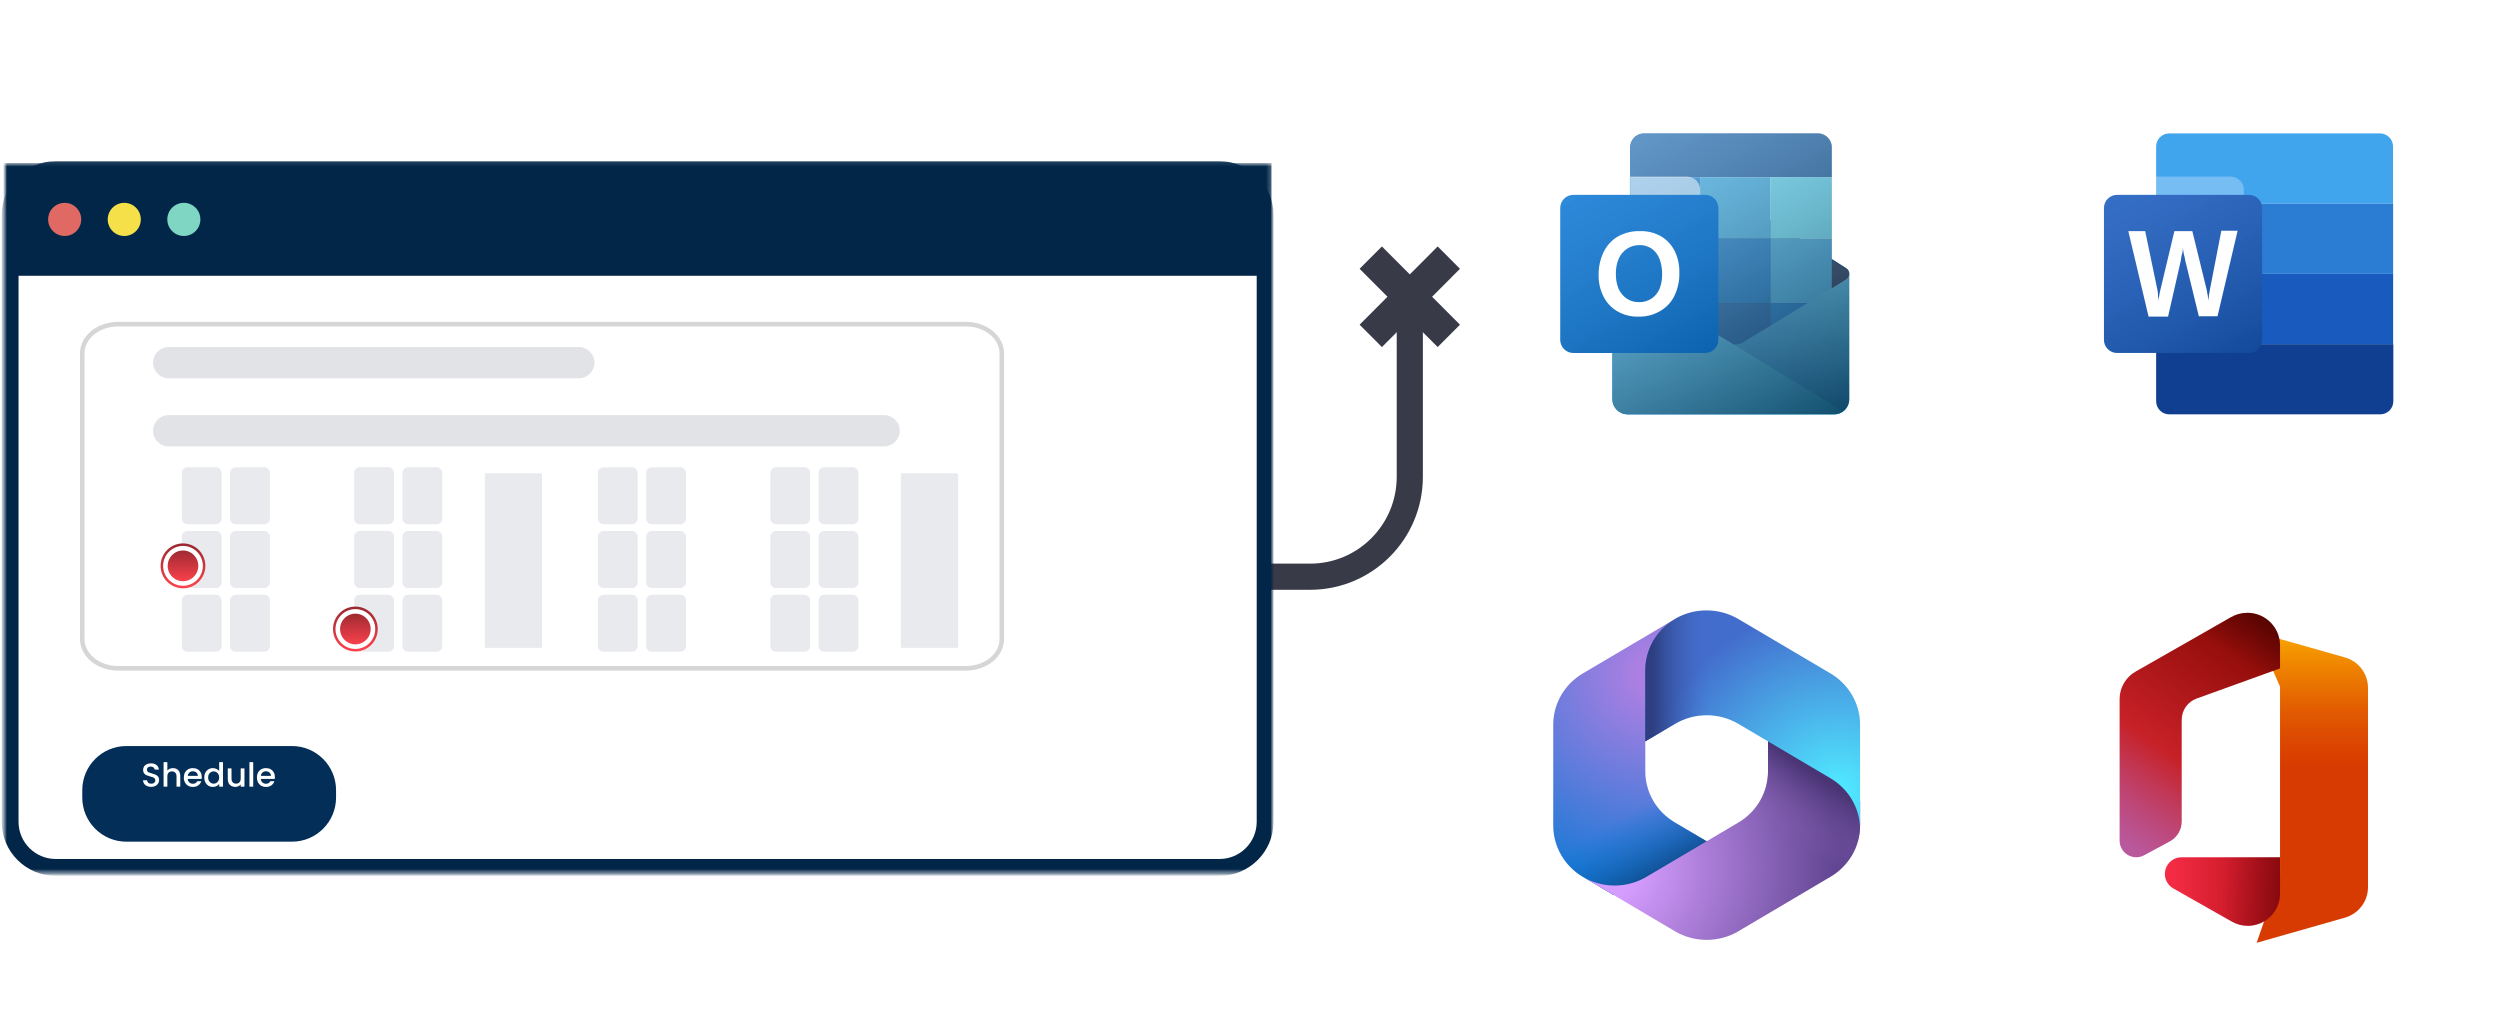 <svg width="548" height="227" viewBox="0 0 548 227" fill="none" xmlns="http://www.w3.org/2000/svg">
<g filter="url(#filter0_d_4111_15767)">
<rect x="321.412" y="113.387" width="107.615" height="105.053" rx="10" fill="white"/>
<g clip-path="url(#clip0_4111_15767)">
<path d="M367.513 131.48L367.134 131.706C366.539 132.062 365.971 132.458 365.439 132.889L366.532 132.144H375.78L377.461 144.571L369.054 152.778L360.647 158.482V165.062C360.647 169.658 363.106 173.919 367.134 176.292L375.983 181.524L357.284 192.173H353.675L346.956 188.199C342.928 185.819 340.469 181.565 340.469 176.969V154.851C340.469 150.255 342.928 145.987 346.956 143.614L367.134 131.699C367.26 131.622 367.387 131.549 367.513 131.48Z" fill="url(#paint0_radial_4111_15767)"/>
<path d="M367.513 131.48L367.134 131.706C366.539 132.062 365.971 132.458 365.439 132.889L366.532 132.144H375.78L377.461 144.571L369.054 152.778L360.647 158.482V165.062C360.647 169.658 363.106 173.919 367.134 176.292L375.983 181.524L357.284 192.173H353.675L346.956 188.199C342.928 185.819 340.469 181.565 340.469 176.969V154.851C340.469 150.255 342.928 145.987 346.956 143.614L367.134 131.699C367.26 131.622 367.387 131.549 367.513 131.48Z" fill="url(#paint1_linear_4111_15767)"/>
<path d="M406.047 169.191L407.728 171.653V176.968C407.728 181.557 405.269 185.818 401.24 188.198L381.062 200.126C376.782 202.656 371.415 202.656 367.134 200.126L347.426 188.478C351.622 190.742 356.758 190.653 360.885 188.212L381.062 176.291C385.091 173.91 387.55 169.65 387.55 165.053V157.701L406.047 169.191Z" fill="url(#paint2_radial_4111_15767)"/>
<path d="M406.047 169.191L407.728 171.653V176.968C407.728 181.557 405.269 185.818 401.24 188.198L381.062 200.126C376.782 202.656 371.415 202.656 367.134 200.126L347.426 188.478C351.622 190.742 356.758 190.653 360.885 188.212L381.062 176.291C385.091 173.91 387.55 169.65 387.55 165.053V157.701L406.047 169.191Z" fill="url(#paint3_linear_4111_15767)"/>
<path d="M407.728 154.85V176.969C407.728 177.11 407.726 177.254 407.721 177.4C407.574 172.968 405.143 168.898 401.24 166.593L381.063 154.679C376.782 152.149 371.415 152.149 367.134 154.679L360.646 158.509V142.943C360.646 138.347 363.106 134.086 367.134 131.706L367.534 131.466C371.751 129.168 376.915 129.25 381.063 131.699L401.24 143.613C405.269 145.986 407.728 150.254 407.728 154.85Z" fill="url(#paint4_radial_4111_15767)"/>
<path d="M407.728 154.85V176.969C407.728 177.11 407.726 177.254 407.721 177.4C407.574 172.968 405.143 168.898 401.24 166.593L381.063 154.679C376.782 152.149 371.415 152.149 367.134 154.679L360.646 158.509V142.943C360.646 138.347 363.106 134.086 367.134 131.706L367.534 131.466C371.751 129.168 376.915 129.25 381.063 131.699L401.24 143.613C405.269 145.986 407.728 150.254 407.728 154.85Z" fill="url(#paint5_linear_4111_15767)"/>
</g>
</g>
<g filter="url(#filter1_d_4111_15767)">
<path d="M440.598 126.267C440.598 121.711 440.598 119.433 441.498 117.699C442.257 116.238 443.449 115.046 444.91 114.287C446.644 113.387 448.922 113.387 453.478 113.387H530.208C534.764 113.387 537.042 113.387 538.776 114.287C540.237 115.046 541.428 116.238 542.187 117.699C543.088 119.433 543.088 121.711 543.088 126.267V202.997C543.088 207.553 543.088 209.831 542.187 211.565C541.428 213.026 540.237 214.217 538.776 214.976C537.042 215.877 534.764 215.877 530.208 215.877H453.478C448.922 215.877 446.644 215.877 444.91 214.976C443.449 214.217 442.257 213.026 441.498 211.565C440.598 209.831 440.598 207.553 440.598 202.997V126.267Z" fill="white"/>
<g style="mix-blend-mode:multiply" opacity="0.2">
<g style="mix-blend-mode:multiply" opacity="0.2">
<g style="mix-blend-mode:multiply">
<path d="M478.152 183.916C477.353 183.925 476.578 184.195 475.948 184.686C475.317 185.176 474.865 185.86 474.66 186.633C474.455 187.405 474.509 188.223 474.814 188.962C475.119 189.701 475.658 190.319 476.348 190.722L489.234 198.027C490.295 198.631 491.496 198.947 492.716 198.946C493.373 198.946 494.027 198.85 494.656 198.662L514.042 193.138C515.488 192.723 516.76 191.849 517.666 190.648C518.572 189.447 519.064 187.984 519.067 186.48V183.916H478.152Z" fill="white"/>
</g>
</g>
</g>
<g style="mix-blend-mode:multiply" opacity="0.12">
<g style="mix-blend-mode:multiply" opacity="0.12">
<g style="mix-blend-mode:multiply">
<path d="M478.152 183.916C477.353 183.925 476.578 184.195 475.948 184.686C475.317 185.176 474.865 185.86 474.66 186.633C474.455 187.405 474.509 188.223 474.814 188.962C475.119 189.701 475.658 190.319 476.348 190.722L489.234 198.027C490.295 198.631 491.496 198.947 492.716 198.946C493.373 198.946 494.027 198.85 494.656 198.662L514.042 193.138C515.488 192.723 516.76 191.849 517.666 190.648C518.572 189.447 519.064 187.984 519.067 186.48V183.916H478.152Z" fill="white"/>
</g>
</g>
</g>
<g filter="url(#filter2_d_4111_15767)">
<path d="M494.576 130.602L499.783 142.512V183.915L494.656 198.662L514.041 193.137C515.487 192.722 516.759 191.848 517.666 190.647C518.572 189.446 519.063 187.983 519.066 186.479V142.784C519.067 141.276 518.576 139.809 517.667 138.605C516.758 137.401 515.481 136.527 514.03 136.114L494.576 130.602Z" fill="url(#paint6_linear_4111_15767)"/>
</g>
<path d="M469.996 183.474L475.668 180.411C476.445 179.984 477.094 179.355 477.545 178.59C477.996 177.826 478.233 176.954 478.231 176.067V153.777C478.232 152.761 478.545 151.771 479.127 150.939C479.71 150.107 480.533 149.475 481.487 149.126L499.784 142.513V137.488C499.781 135.93 499.272 134.416 498.333 133.174C497.393 131.931 496.075 131.029 494.577 130.602C493.939 130.419 493.278 130.328 492.615 130.33C491.366 130.333 490.139 130.657 489.053 131.272L468.113 143.216C467.052 143.821 466.17 144.695 465.556 145.751C464.942 146.807 464.619 148.007 464.619 149.228V180.264C464.618 180.895 464.78 181.516 465.091 182.066C465.403 182.616 465.851 183.075 466.394 183.399C466.936 183.723 467.553 183.9 468.185 183.913C468.817 183.926 469.441 183.775 469.996 183.474Z" fill="url(#paint7_linear_4111_15767)"/>
<path d="M499.783 183.916H478.152C477.353 183.925 476.578 184.195 475.948 184.686C475.317 185.176 474.865 185.86 474.66 186.633C474.455 187.405 474.509 188.223 474.814 188.962C475.119 189.701 475.658 190.319 476.348 190.722L489.234 198.027C490.295 198.631 491.496 198.947 492.716 198.946C493.373 198.946 494.027 198.85 494.656 198.662C496.136 198.242 497.438 197.35 498.363 196.121C499.289 194.892 499.787 193.395 499.783 191.856V183.916Z" fill="url(#paint8_linear_4111_15767)"/>
<path d="M469.996 183.474L475.668 180.411C476.445 179.984 477.094 179.355 477.545 178.59C477.996 177.826 478.233 176.954 478.231 176.067V153.777C478.232 152.761 478.545 151.771 479.127 150.939C479.71 150.107 480.533 149.475 481.487 149.126L499.784 142.513V137.488C499.781 135.93 499.272 134.416 498.333 133.174C497.393 131.931 496.075 131.029 494.577 130.602C493.939 130.419 493.278 130.328 492.615 130.33C491.366 130.333 490.139 130.657 489.053 131.272L468.113 143.216C467.052 143.821 466.17 144.695 465.556 145.751C464.942 146.807 464.619 148.007 464.619 149.228V180.264C464.618 180.895 464.78 181.516 465.091 182.066C465.403 182.616 465.851 183.075 466.394 183.399C466.936 183.723 467.553 183.9 468.185 183.913C468.817 183.926 469.441 183.775 469.996 183.474Z" fill="url(#paint9_linear_4111_15767)"/>
<path d="M499.783 183.916H478.152C477.353 183.925 476.578 184.195 475.948 184.686C475.317 185.176 474.865 185.86 474.66 186.633C474.455 187.405 474.509 188.223 474.814 188.962C475.119 189.701 475.658 190.319 476.348 190.722L489.234 198.027C490.295 198.631 491.496 198.947 492.716 198.946C493.373 198.946 494.027 198.85 494.656 198.662C496.136 198.242 497.438 197.35 498.363 196.121C499.289 194.892 499.787 193.395 499.783 191.856V183.916Z" fill="url(#paint10_linear_4111_15767)"/>
</g>
<g filter="url(#filter3_d_4111_15767)">
<path d="M440.598 13.667C440.598 9.111 440.598 6.833 441.498 5.099C442.257 3.638 443.449 2.447 444.91 1.688C446.644 0.787 448.922 0.787 453.478 0.787H530.208C534.764 0.787 537.042 0.787 538.776 1.688C540.237 2.447 541.428 3.638 542.187 5.099C543.088 6.833 543.088 9.111 543.088 13.667V90.398C543.088 94.954 543.088 97.231 542.187 98.965C541.428 100.427 540.237 101.618 538.776 102.377C537.042 103.278 534.764 103.278 530.208 103.278H453.478C448.922 103.278 446.644 103.278 444.91 102.377C443.449 101.618 442.257 100.427 441.498 98.965C440.598 97.231 440.598 94.954 440.598 90.398V13.667Z" fill="white"/>
<g filter="url(#filter4_d_4111_15767)">
<g style="mix-blend-mode:multiply" opacity="0.2">
<g style="mix-blend-mode:multiply" opacity="0.2">
<g style="mix-blend-mode:multiply">
<path d="M521.693 21.242H475.487C473.895 21.242 472.604 22.533 472.604 24.125V79.961C472.604 81.553 473.895 82.843 475.487 82.843H521.693C523.285 82.843 524.576 81.553 524.576 79.961V24.125C524.576 22.533 523.285 21.242 521.693 21.242Z" fill="white"/>
</g>
</g>
</g>
<g style="mix-blend-mode:multiply" opacity="0.12">
<g style="mix-blend-mode:multiply" opacity="0.12">
<g style="mix-blend-mode:multiply">
<path d="M521.693 21.242H475.487C473.895 21.242 472.604 22.533 472.604 24.125V79.961C472.604 81.553 473.895 82.843 475.487 82.843H521.693C523.285 82.843 524.576 81.553 524.576 79.961V24.125C524.576 22.533 523.285 21.242 521.693 21.242Z" fill="white"/>
</g>
</g>
</g>
<path d="M475.487 82.823H521.736C522.115 82.825 522.492 82.753 522.843 82.609C523.194 82.465 523.512 82.253 523.781 81.985C524.049 81.716 524.261 81.398 524.405 81.047C524.549 80.695 524.621 80.319 524.619 79.94V67.428H472.626V79.94C472.623 80.318 472.695 80.692 472.838 81.042C472.98 81.391 473.191 81.709 473.456 81.977C473.722 82.245 474.039 82.458 474.387 82.603C474.736 82.748 475.11 82.823 475.487 82.823Z" fill="#103F91"/>
<path d="M521.736 21.242H475.487C475.11 21.242 474.736 21.317 474.387 21.462C474.039 21.607 473.722 21.82 473.456 22.088C473.191 22.356 472.98 22.674 472.838 23.023C472.695 23.373 472.623 23.747 472.626 24.125V36.637H524.555V24.125C524.56 23.369 524.267 22.643 523.739 22.103C523.211 21.563 522.491 21.253 521.736 21.242Z" fill="#41A5EE"/>
<path d="M524.576 52.031H472.604V67.426H524.576V52.031Z" fill="#185ABD"/>
<path d="M524.576 36.637H472.604V52.032H524.576V36.637Z" fill="#2B7CD3"/>
</g>
<g style="mix-blend-mode:multiply" opacity="0.48">
<g style="mix-blend-mode:multiply" opacity="0.48">
<g style="mix-blend-mode:multiply">
<path d="M488.961 34.715H460.071C458.479 34.715 457.188 36.005 457.188 37.597V66.487C457.188 68.079 458.479 69.369 460.071 69.369H488.961C490.553 69.369 491.843 68.079 491.843 66.487V37.597C491.843 36.005 490.553 34.715 488.961 34.715Z" fill="white"/>
</g>
</g>
</g>
<g style="mix-blend-mode:multiply" opacity="0.24">
<g style="mix-blend-mode:multiply" opacity="0.24">
<g style="mix-blend-mode:multiply">
<path d="M488.961 34.715H460.071C458.479 34.715 457.188 36.005 457.188 37.597V66.487C457.188 68.079 458.479 69.369 460.071 69.369H488.961C490.553 69.369 491.843 68.079 491.843 66.487V37.597C491.843 36.005 490.553 34.715 488.961 34.715Z" fill="white"/>
</g>
</g>
</g>
<g filter="url(#filter5_d_4111_15767)">
<path d="M488.961 34.715H460.071C458.479 34.715 457.188 36.005 457.188 37.597V66.487C457.188 68.079 458.479 69.369 460.071 69.369H488.961C490.553 69.369 491.843 68.079 491.843 66.487V37.597C491.843 36.005 490.553 34.715 488.961 34.715Z" fill="#185ABD"/>
<g style="mix-blend-mode:soft-light" opacity="0.5">
<path style="mix-blend-mode:soft-light" opacity="0.5" d="M488.961 34.715H460.071C458.479 34.715 457.188 36.005 457.188 37.597V66.487C457.188 68.079 458.479 69.369 460.071 69.369H488.961C490.553 69.369 491.843 68.079 491.843 66.487V37.597C491.843 36.005 490.553 34.715 488.961 34.715Z" fill="url(#paint11_linear_4111_15767)"/>
</g>
<path d="M469.039 56.857C469.101 57.238 469.137 57.623 469.146 58.01C469.172 57.63 469.222 57.252 469.295 56.878C469.342 56.497 469.413 56.119 469.509 55.747L472.626 42.658H476.555L479.694 55.469C479.869 56.272 479.997 57.085 480.078 57.903C480.134 57.114 480.241 56.33 480.398 55.554L482.918 42.572H486.484L482.085 61.319H477.985L474.975 48.978C474.975 48.615 474.783 48.166 474.676 47.59C474.569 47.014 474.505 46.587 474.484 46.33C474.484 46.629 474.484 47.078 474.291 47.697C474.099 48.316 474.099 48.743 474.057 49.021L471.238 61.405H466.968L462.526 42.658H466.22L468.953 55.768C469.005 56.129 469.034 56.492 469.039 56.857Z" fill="white"/>
</g>
</g>
<g filter="url(#filter6_d_4111_15767)">
<rect x="321.412" y="0.787" width="102.49" height="102.49" rx="8" fill="white"/>
<g filter="url(#filter7_d_4111_15767)">
<g style="mix-blend-mode:multiply" opacity="0.2">
<g style="mix-blend-mode:multiply" opacity="0.2">
<g style="mix-blend-mode:multiply">
<path d="M405.369 52.03V79.532C405.366 79.968 405.277 80.4 405.107 80.802C404.937 81.204 404.689 81.568 404.377 81.873C404.065 82.179 403.696 82.42 403.291 82.582C402.886 82.745 402.453 82.826 402.017 82.82H356.771C356.337 82.823 355.906 82.74 355.503 82.576C355.101 82.412 354.734 82.171 354.425 81.866C354.116 81.56 353.87 81.197 353.701 80.796C353.532 80.396 353.443 79.966 353.44 79.532V52.03C353.44 52.288 353.509 52.541 353.641 52.763C353.772 52.985 353.961 53.167 354.188 53.29L357.262 54.998V24.443C357.222 23.637 357.502 22.847 358.042 22.247C358.583 21.646 359.339 21.284 360.145 21.24H398.579C399.385 21.284 400.141 21.646 400.682 22.247C401.222 22.847 401.502 23.637 401.461 24.443V55.019L404.686 53.311C404.904 53.178 405.082 52.989 405.202 52.764C405.322 52.538 405.38 52.285 405.369 52.03Z" fill="white"/>
</g>
</g>
</g>
<g style="mix-blend-mode:multiply" opacity="0.12">
<g style="mix-blend-mode:multiply" opacity="0.12">
<g style="mix-blend-mode:multiply">
<path d="M405.369 52.03V79.532C405.366 79.968 405.277 80.4 405.107 80.802C404.937 81.204 404.688 81.568 404.377 81.873C404.065 82.179 403.696 82.42 403.291 82.582C402.886 82.745 402.453 82.826 402.017 82.82H356.771C356.337 82.823 355.906 82.74 355.503 82.576C355.101 82.412 354.734 82.171 354.425 81.866C354.116 81.56 353.869 81.197 353.701 80.796C353.532 80.396 353.443 79.966 353.44 79.532V52.03C353.44 52.288 353.509 52.541 353.641 52.763C353.772 52.985 353.961 53.167 354.188 53.29L357.262 54.998V24.443C357.222 23.637 357.502 22.847 358.042 22.247C358.583 21.646 359.339 21.284 360.145 21.24H398.579C399.385 21.284 400.141 21.646 400.681 22.247C401.222 22.847 401.502 23.637 401.461 24.443V55.019L404.686 53.311C404.903 53.178 405.082 52.989 405.202 52.764C405.322 52.538 405.38 52.285 405.369 52.03Z" fill="white"/>
</g>
</g>
</g>
<path d="M405.37 52.028C405.375 51.774 405.312 51.524 405.188 51.302C405.065 51.081 404.884 50.897 404.666 50.768L383.079 37.081H382.758C382.311 36.856 381.818 36.738 381.317 36.738C380.816 36.738 380.323 36.856 379.876 37.081L379.555 37.273L356.068 50.853C355.844 50.977 355.658 51.16 355.53 51.382C355.402 51.604 355.337 51.857 355.342 52.113C355.338 52.374 355.405 52.632 355.537 52.858C355.669 53.084 355.86 53.269 356.089 53.394L379.577 66.974L379.897 67.166C380.344 67.391 380.838 67.509 381.338 67.509C381.839 67.509 382.332 67.391 382.78 67.166L383.1 66.974L404.687 53.309C404.905 53.175 405.083 52.986 405.203 52.761C405.323 52.536 405.381 52.283 405.37 52.028Z" fill="#123B6D"/>
<path d="M372.659 44.32H357.264V58.434H372.659V44.32Z" fill="#0364B8"/>
<path d="M401.527 30.849V24.443C401.568 23.637 401.287 22.847 400.747 22.246C400.207 21.646 399.451 21.284 398.645 21.24H360.211C359.404 21.284 358.648 21.646 358.108 22.246C357.568 22.847 357.287 23.637 357.328 24.443V30.849H401.527Z" fill="#0358A7"/>
<path d="M372.659 30.85H357.264V44.323H372.659V30.85Z" fill="#0078D4"/>
<path d="M388.052 30.85H372.657V44.323H388.052V30.85Z" fill="#28A8EA"/>
<path d="M401.524 30.85H388.051V44.323H401.524V30.85Z" fill="#50D9FF"/>
<path d="M401.524 44.32H388.051V58.434H401.524V44.32Z" fill="#28A8EA"/>
<path d="M388.052 44.32H372.657V58.434H388.052V44.32Z" fill="#0078D4"/>
<path d="M388.052 58.438H372.657V72.551H388.052V58.438Z" fill="#0364B8"/>
<path d="M372.659 58.438H357.264V71.27H372.659V58.438Z" fill="#14447D"/>
<path d="M401.524 58.438H388.051V72.551H401.524V58.438Z" fill="#0078D4"/>
<g opacity="0.35">
<g style="mix-blend-mode:multiply" opacity="0.35">
<g style="mix-blend-mode:multiply" opacity="0.35">
<g style="mix-blend-mode:multiply">
<path d="M404.686 53.293L382.181 66.98L381.86 67.172C381.394 67.395 380.883 67.512 380.366 67.513C379.842 67.512 379.324 67.395 378.85 67.172C378.738 67.116 378.631 67.052 378.529 66.98L354.188 53.314C353.958 53.189 353.767 53.004 353.635 52.778C353.503 52.552 353.436 52.295 353.441 52.033V79.535C353.443 79.971 353.532 80.403 353.703 80.805C353.873 81.207 354.121 81.571 354.433 81.876C354.744 82.182 355.113 82.423 355.518 82.585C355.923 82.748 356.356 82.829 356.793 82.823H402.017C402.453 82.829 402.887 82.748 403.292 82.585C403.697 82.423 404.066 82.182 404.377 81.876C404.689 81.571 404.937 81.207 405.107 80.805C405.277 80.403 405.366 79.971 405.369 79.535V52.033C405.376 52.285 405.317 52.534 405.197 52.755C405.077 52.976 404.9 53.162 404.686 53.293Z" fill="white"/>
</g>
</g>
</g>
</g>
<g opacity="0.06">
<g style="mix-blend-mode:multiply" opacity="0.06">
<g style="mix-blend-mode:multiply" opacity="0.06">
<g style="mix-blend-mode:multiply">
<path d="M404.686 53.293L382.181 66.98L381.86 67.172C381.394 67.395 380.883 67.512 380.366 67.513C379.842 67.512 379.324 67.395 378.85 67.172C378.738 67.116 378.631 67.052 378.529 66.98L354.188 53.314C353.958 53.189 353.767 53.004 353.635 52.778C353.503 52.552 353.436 52.295 353.441 52.033V79.535C353.443 79.971 353.532 80.403 353.703 80.805C353.873 81.207 354.121 81.571 354.433 81.876C354.744 82.182 355.113 82.423 355.518 82.585C355.923 82.748 356.356 82.829 356.793 82.823H402.017C402.453 82.829 402.887 82.748 403.292 82.585C403.697 82.423 404.066 82.182 404.377 81.876C404.689 81.571 404.937 81.207 405.107 80.805C405.277 80.403 405.366 79.971 405.369 79.535V52.033C405.376 52.285 405.317 52.534 405.197 52.755C405.077 52.976 404.9 53.162 404.686 53.293Z" fill="white"/>
</g>
</g>
</g>
</g>
<path d="M404.686 53.293L382.181 66.98L381.86 67.172C381.394 67.395 380.883 67.512 380.366 67.513C379.842 67.512 379.324 67.395 378.85 67.172C378.738 67.116 378.631 67.052 378.529 66.98L354.188 53.314C353.958 53.189 353.767 53.004 353.635 52.778C353.503 52.552 353.436 52.295 353.441 52.033V79.535C353.443 79.971 353.532 80.403 353.703 80.805C353.873 81.207 354.121 81.571 354.433 81.876C354.744 82.182 355.113 82.423 355.518 82.585C355.923 82.748 356.356 82.829 356.793 82.823H402.017C402.461 82.835 402.903 82.756 403.316 82.59C403.728 82.424 404.102 82.175 404.414 81.859C404.727 81.543 404.97 81.166 405.131 80.751C405.292 80.337 405.366 79.894 405.348 79.449V52.033C405.357 52.283 405.301 52.53 405.184 52.751C405.069 52.972 404.896 53.159 404.686 53.293Z" fill="url(#paint12_linear_4111_15767)"/>
<path d="M356.75 82.823H402.06C402.766 82.823 403.454 82.599 404.024 82.183L378.594 66.638L378.273 66.446L354.188 52.482L353.441 52.033V79.428C353.435 79.868 353.516 80.305 353.679 80.714C353.843 81.123 354.085 81.496 354.392 81.811C354.7 82.126 355.066 82.378 355.471 82.552C355.875 82.725 356.31 82.817 356.75 82.823Z" fill="url(#paint13_linear_4111_15767)"/>
<path style="mix-blend-mode:soft-light" opacity="0.75" d="M405.369 52.137C405.374 51.883 405.311 51.633 405.187 51.411C405.063 51.19 404.883 51.006 404.664 50.877L401.568 49.084V24.443C401.609 23.637 401.328 22.847 400.788 22.246C400.248 21.646 399.492 21.284 398.686 21.24H360.252C359.446 21.284 358.689 21.646 358.149 22.246C357.609 22.847 357.328 23.637 357.369 24.443V55.019L354.295 53.311C354.045 53.201 353.832 53.022 353.68 52.795C353.529 52.568 353.446 52.303 353.44 52.03V79.532C353.443 79.968 353.532 80.4 353.703 80.802C353.873 81.203 354.121 81.568 354.432 81.873C354.744 82.179 355.113 82.42 355.518 82.582C355.923 82.745 356.356 82.826 356.793 82.82H402.017C402.453 82.826 402.886 82.745 403.291 82.582C403.696 82.42 404.065 82.179 404.377 81.873C404.688 81.568 404.937 81.203 405.107 80.802C405.277 80.4 405.366 79.968 405.369 79.532V52.137Z" fill="url(#paint14_linear_4111_15767)"/>
</g>
<g style="mix-blend-mode:multiply" opacity="0.48">
<g style="mix-blend-mode:multiply">
<path d="M369.779 34.717H340.889C339.297 34.717 338.007 36.007 338.007 37.599V66.489C338.007 68.081 339.297 69.371 340.889 69.371H369.779C371.371 69.371 372.661 68.081 372.661 66.489V37.599C372.661 36.007 371.371 34.717 369.779 34.717Z" fill="white"/>
</g>
</g>
<g style="mix-blend-mode:multiply" opacity="0.24">
<g style="mix-blend-mode:multiply" opacity="0.24">
<g style="mix-blend-mode:multiply">
<path d="M369.779 34.717H340.889C339.297 34.717 338.007 36.007 338.007 37.599V66.489C338.007 68.081 339.297 69.371 340.889 69.371H369.779C371.371 69.371 372.662 68.081 372.662 66.489V37.599C372.662 36.007 371.371 34.717 369.779 34.717Z" fill="white"/>
</g>
</g>
</g>
<g filter="url(#filter8_d_4111_15767)">
<path d="M369.779 34.717H340.889C339.297 34.717 338.007 36.007 338.007 37.599V66.489C338.007 68.081 339.297 69.371 340.889 69.371H369.779C371.371 69.371 372.661 68.081 372.661 66.489V37.599C372.661 36.007 371.371 34.717 369.779 34.717Z" fill="#0F78D4"/>
<g style="mix-blend-mode:soft-light" opacity="0.5">
<path style="mix-blend-mode:soft-light" opacity="0.5" d="M369.779 34.717H340.889C339.297 34.717 338.007 36.007 338.007 37.599V66.489C338.007 68.081 339.297 69.371 340.889 69.371H369.779C371.371 69.371 372.661 68.081 372.661 66.489V37.599C372.661 36.007 371.371 34.717 369.779 34.717Z" fill="url(#paint15_linear_4111_15767)"/>
</g>
<path d="M347.506 47.273C348.165 45.858 349.237 44.674 350.58 43.878C352.1 43.016 353.831 42.594 355.577 42.661C357.169 42.626 358.742 43.024 360.125 43.814C361.411 44.588 362.448 45.715 363.114 47.06C363.82 48.553 364.164 50.192 364.118 51.843C364.153 53.578 363.78 55.296 363.029 56.86C362.331 58.274 361.222 59.443 359.847 60.213C358.423 61.039 356.796 61.453 355.15 61.408C353.526 61.452 351.923 61.046 350.516 60.234C349.208 59.474 348.153 58.345 347.484 56.989C346.746 55.52 346.38 53.892 346.417 52.248C346.395 50.529 346.768 48.827 347.506 47.273ZM350.772 55.28C351.155 56.136 351.76 56.873 352.523 57.416C353.313 57.962 354.254 58.246 355.214 58.227C356.249 58.272 357.271 57.971 358.118 57.373C358.873 56.838 359.459 56.096 359.804 55.238C360.186 54.214 360.367 53.127 360.338 52.035C360.347 50.99 360.181 49.95 359.847 48.96C359.545 48.043 358.981 47.234 358.224 46.633C357.403 46.011 356.392 45.694 355.363 45.736C354.373 45.71 353.4 46.001 352.587 46.569C351.813 47.105 351.2 47.844 350.815 48.704C350.381 49.76 350.171 50.894 350.196 52.035C350.175 53.144 350.371 54.246 350.772 55.28Z" fill="white"/>
</g>
</g>
<path d="M115.257 126.415H287.18C299.246 126.415 309.027 116.612 309.027 104.518V69.275" stroke="#383A48" stroke-width="5.734" stroke-linecap="round"/>
<path fill-rule="evenodd" clip-rule="evenodd" d="M313.917 65.047L320.029 58.92L315.14 54.02L309.027 60.146L302.915 54.02L298.025 58.92L304.138 65.047L298.026 71.173L302.915 76.075L309.027 69.948L315.139 76.075L320.029 71.173L313.917 65.047Z" fill="#383A48"/>
<mask id="mask0_4111_15767" style="mask-type:luminance" maskUnits="userSpaceOnUse" x="0" y="35" width="280" height="157">
<path d="M279.287 35.062H0.484V191.71H279.287V35.062Z" fill="white"/>
</mask>
<g mask="url(#mask0_4111_15767)">
<mask id="mask1_4111_15767" style="mask-type:luminance" maskUnits="userSpaceOnUse" x="0" y="35" width="280" height="157">
<path d="M279.276 35.062H0.49V191.71H279.276V35.062Z" fill="white"/>
</mask>
<g mask="url(#mask1_4111_15767)">
<mask id="mask2_4111_15767" style="mask-type:luminance" maskUnits="userSpaceOnUse" x="0" y="35" width="279" height="157">
<path d="M278.766 35.732H0.766V191.592H278.766V35.732Z" fill="white"/>
</mask>
<g mask="url(#mask2_4111_15767)">
<path d="M278.766 47.732C278.766 41.105 273.393 35.732 266.766 35.732H12.766C6.138 35.732 0.766 41.105 0.766 47.732V179.592C0.766 186.22 6.138 191.592 12.766 191.592H266.766C273.393 191.592 278.766 186.22 278.766 179.592V47.732Z" fill="white"/>
<path d="M278.766 35.732H0.766V60.451H278.766V35.732Z" fill="#022648"/>
<path d="M14.178 51.729C16.181 51.729 17.804 50.101 17.804 48.094C17.804 46.086 16.181 44.459 14.178 44.459C12.174 44.459 10.551 46.086 10.551 48.094C10.551 50.101 12.174 51.729 14.178 51.729Z" fill="#E06A63"/>
<path d="M27.241 51.729C29.243 51.729 30.867 50.101 30.867 48.094C30.867 46.086 29.243 44.459 27.241 44.459C25.238 44.459 23.614 46.086 23.614 48.094C23.614 50.101 25.238 51.729 27.241 51.729Z" fill="#F6E049"/>
<path d="M40.299 51.729C42.302 51.729 43.925 50.101 43.925 48.094C43.925 46.086 42.302 44.459 40.299 44.459C38.295 44.459 36.672 46.086 36.672 48.094C36.672 50.101 38.295 51.729 40.299 51.729Z" fill="#7FD6C2"/>
</g>
<path d="M277.316 47.184C277.316 41.661 272.839 37.184 267.316 37.184H12.217C6.694 37.184 2.217 41.661 2.217 47.184V180.136C2.217 185.658 6.694 190.136 12.217 190.136H267.316C272.839 190.136 277.316 185.658 277.316 180.136V47.184Z" stroke="#022648" stroke-width="3.694"/>
</g>
</g>
<path d="M126.874 76.074H36.978C35.086 76.074 33.552 77.609 33.552 79.501C33.552 81.394 35.086 82.928 36.978 82.928H126.874C128.767 82.928 130.301 81.394 130.301 79.501C130.301 77.609 128.767 76.074 126.874 76.074Z" fill="#E2E3E6"/>
<path d="M193.792 90.992H36.978C35.086 90.992 33.552 92.526 33.552 94.419C33.552 96.312 35.086 97.846 36.978 97.846H193.792C195.685 97.846 197.219 96.312 197.219 94.419C197.219 92.526 195.685 90.992 193.792 90.992Z" fill="#E2E3E6"/>
<path d="M211.733 71.057H25.894C21.553 71.057 18.033 73.92 18.033 77.452V140.096C18.033 143.628 21.553 146.491 25.894 146.491H211.733C216.074 146.491 219.594 143.628 219.594 140.096V77.452C219.594 73.92 216.074 71.057 211.733 71.057Z" stroke="#D6D6D6"/>
<g filter="url(#filter9_d_4111_15767)">
<path d="M63.989 159.531H27.708C22.365 159.531 18.033 163.863 18.033 169.208V170.82C18.033 176.164 22.365 180.497 27.708 180.497H63.989C69.332 180.497 73.664 176.164 73.664 170.82V169.208C73.664 163.863 69.332 159.531 63.989 159.531Z" fill="#032E58"/>
</g>
<path d="M33.139 172.484C32.801 172.484 32.496 172.426 32.225 172.309C31.954 172.189 31.741 172.019 31.587 171.801C31.432 171.584 31.355 171.33 31.355 171.039H32.24C32.259 171.257 32.344 171.436 32.494 171.576C32.648 171.717 32.864 171.787 33.139 171.787C33.425 171.787 33.647 171.719 33.807 171.584C33.967 171.443 34.047 171.264 34.047 171.047C34.047 170.877 33.996 170.739 33.894 170.633C33.797 170.527 33.674 170.444 33.524 170.386C33.379 170.328 33.176 170.265 32.915 170.198C32.586 170.111 32.317 170.023 32.109 169.936C31.906 169.844 31.732 169.704 31.587 169.515C31.442 169.327 31.369 169.075 31.369 168.761C31.369 168.47 31.442 168.216 31.587 167.999C31.732 167.781 31.935 167.614 32.196 167.498C32.457 167.382 32.76 167.324 33.103 167.324C33.592 167.324 33.991 167.447 34.3 167.694C34.615 167.936 34.789 168.27 34.823 168.695H33.909C33.894 168.512 33.807 168.354 33.647 168.224C33.488 168.093 33.277 168.028 33.016 168.028C32.779 168.028 32.586 168.088 32.436 168.209C32.286 168.33 32.211 168.504 32.211 168.732C32.211 168.886 32.257 169.015 32.349 169.116C32.445 169.213 32.566 169.29 32.711 169.349C32.856 169.407 33.055 169.469 33.306 169.537C33.64 169.629 33.911 169.721 34.119 169.813C34.332 169.905 34.511 170.048 34.656 170.241C34.806 170.43 34.881 170.684 34.881 171.003C34.881 171.26 34.811 171.502 34.671 171.729C34.535 171.956 34.334 172.14 34.068 172.28C33.807 172.416 33.498 172.484 33.139 172.484ZM37.925 168.369C38.23 168.369 38.501 168.434 38.738 168.565C38.98 168.695 39.168 168.889 39.304 169.145C39.444 169.402 39.514 169.711 39.514 170.074V172.433H38.694V170.198C38.694 169.84 38.605 169.566 38.426 169.378C38.247 169.184 38.002 169.087 37.693 169.087C37.383 169.087 37.136 169.184 36.953 169.378C36.774 169.566 36.684 169.84 36.684 170.198V172.433H35.857V167.062H36.684V168.899C36.824 168.729 37.001 168.599 37.214 168.507C37.431 168.415 37.669 168.369 37.925 168.369ZM44.233 170.335C44.233 170.485 44.224 170.621 44.204 170.742H41.15C41.174 171.061 41.292 171.318 41.505 171.511C41.718 171.705 41.979 171.801 42.289 171.801C42.734 171.801 43.048 171.615 43.232 171.243H44.125C44.004 171.61 43.783 171.913 43.464 172.15C43.15 172.382 42.758 172.498 42.289 172.498C41.907 172.498 41.563 172.413 41.258 172.244C40.958 172.07 40.721 171.828 40.547 171.518C40.378 171.204 40.293 170.841 40.293 170.43C40.293 170.019 40.376 169.658 40.54 169.349C40.709 169.034 40.944 168.792 41.244 168.623C41.549 168.453 41.897 168.369 42.289 168.369C42.666 168.369 43.002 168.451 43.297 168.616C43.592 168.78 43.822 169.012 43.987 169.312C44.151 169.607 44.233 169.948 44.233 170.335ZM43.37 170.074C43.365 169.769 43.256 169.525 43.043 169.341C42.831 169.157 42.567 169.065 42.252 169.065C41.967 169.065 41.723 169.157 41.52 169.341C41.316 169.52 41.196 169.765 41.157 170.074H43.37ZM44.772 170.415C44.772 170.014 44.854 169.658 45.019 169.349C45.188 169.039 45.415 168.799 45.701 168.63C45.991 168.456 46.313 168.369 46.666 168.369C46.927 168.369 47.183 168.427 47.435 168.543C47.691 168.654 47.895 168.804 48.044 168.993V167.062H48.879V172.433H48.044V171.83C47.909 172.024 47.72 172.184 47.478 172.309C47.242 172.435 46.968 172.498 46.659 172.498C46.31 172.498 45.991 172.411 45.701 172.237C45.415 172.058 45.188 171.811 45.019 171.497C44.854 171.177 44.772 170.817 44.772 170.415ZM48.044 170.43C48.044 170.154 47.986 169.915 47.87 169.711C47.759 169.508 47.611 169.353 47.428 169.247C47.244 169.14 47.046 169.087 46.833 169.087C46.62 169.087 46.422 169.14 46.238 169.247C46.054 169.349 45.904 169.501 45.788 169.704C45.677 169.902 45.621 170.14 45.621 170.415C45.621 170.691 45.677 170.933 45.788 171.141C45.904 171.349 46.054 171.509 46.238 171.62C46.426 171.726 46.625 171.78 46.833 171.78C47.046 171.78 47.244 171.726 47.428 171.62C47.611 171.514 47.759 171.359 47.87 171.156C47.986 170.948 48.044 170.706 48.044 170.43ZM53.586 168.434V172.433H52.759V171.961C52.628 172.126 52.457 172.256 52.244 172.353C52.036 172.445 51.813 172.491 51.576 172.491C51.262 172.491 50.979 172.426 50.727 172.295C50.481 172.164 50.285 171.971 50.139 171.714C49.999 171.458 49.929 171.148 49.929 170.785V168.434H50.749V170.662C50.749 171.02 50.839 171.296 51.017 171.489C51.197 171.678 51.441 171.772 51.75 171.772C52.06 171.772 52.304 171.678 52.483 171.489C52.667 171.296 52.759 171.02 52.759 170.662V168.434H53.586ZM55.505 167.062V172.433H54.677V167.062H55.505ZM60.255 170.335C60.255 170.485 60.246 170.621 60.226 170.742H57.172C57.196 171.061 57.314 171.318 57.527 171.511C57.74 171.705 58.001 171.801 58.311 171.801C58.756 171.801 59.07 171.615 59.254 171.243H60.147C60.026 171.61 59.806 171.913 59.486 172.15C59.172 172.382 58.78 172.498 58.311 172.498C57.929 172.498 57.585 172.413 57.28 172.244C56.98 172.07 56.743 171.828 56.569 171.518C56.4 171.204 56.315 170.841 56.315 170.43C56.315 170.019 56.398 169.658 56.562 169.349C56.731 169.034 56.966 168.792 57.266 168.623C57.571 168.453 57.919 168.369 58.311 168.369C58.688 168.369 59.024 168.451 59.319 168.616C59.614 168.78 59.844 169.012 60.009 169.312C60.173 169.607 60.255 169.948 60.255 170.335ZM59.392 170.074C59.387 169.769 59.278 169.525 59.065 169.341C58.853 169.157 58.589 169.065 58.275 169.065C57.989 169.065 57.745 169.157 57.542 169.341C57.338 169.52 57.218 169.765 57.179 170.074H59.392Z" fill="white"/>
<path d="M118.619 103.747L106.462 103.747C106.354 103.747 106.267 103.896 106.267 104.08L106.267 141.682C106.267 141.867 106.354 142.016 106.462 142.016L118.619 142.016C118.727 142.016 118.814 141.867 118.814 141.682L118.814 104.08C118.814 103.896 118.727 103.747 118.619 103.747Z" fill="#E9EAED"/>
<path d="M47.328 130.365L41.097 130.365C40.408 130.365 39.851 130.925 39.851 131.615L39.851 141.617C39.851 142.308 40.408 142.867 41.097 142.867L47.328 142.867C48.016 142.867 48.574 142.308 48.574 141.617L48.574 131.615C48.574 130.925 48.016 130.365 47.328 130.365Z" fill="#E9EAED"/>
<path d="M47.328 116.389L41.097 116.389C40.408 116.389 39.851 116.948 39.851 117.639L39.851 127.64C39.851 128.331 40.408 128.891 41.097 128.891L47.328 128.891C48.016 128.891 48.574 128.331 48.574 127.64L48.574 117.639C48.574 116.948 48.016 116.389 47.328 116.389Z" fill="#E9EAED"/>
<path d="M47.328 102.418L41.097 102.418C40.409 102.418 39.851 102.978 39.851 103.668L39.851 113.67C39.851 114.36 40.409 114.92 41.097 114.92L47.328 114.92C48.016 114.92 48.574 114.36 48.574 113.67L48.574 103.668C48.574 102.978 48.016 102.418 47.328 102.418Z" fill="#E9EAED"/>
<path d="M51.677 114.92L57.908 114.92C58.596 114.92 59.154 114.36 59.154 113.67L59.154 103.668C59.154 102.977 58.596 102.418 57.908 102.418L51.677 102.418C50.989 102.418 50.431 102.977 50.431 103.668L50.431 113.67C50.431 114.36 50.989 114.92 51.677 114.92Z" fill="#E9EAED"/>
<path d="M51.676 128.895L57.907 128.895C58.595 128.895 59.153 128.335 59.153 127.644L59.153 117.643C59.153 116.952 58.595 116.392 57.907 116.392L51.676 116.392C50.987 116.392 50.43 116.952 50.43 117.643L50.43 127.644C50.43 128.335 50.987 128.895 51.676 128.895Z" fill="#E9EAED"/>
<path d="M51.677 142.867L57.908 142.867C58.596 142.867 59.154 142.308 59.154 141.617L59.154 131.616C59.154 130.925 58.596 130.365 57.908 130.365L51.677 130.365C50.988 130.365 50.431 130.925 50.431 131.616L50.431 141.617C50.431 142.308 50.988 142.867 51.677 142.867Z" fill="#E9EAED"/>
<g filter="url(#filter10_d_4111_15767)">
<path d="M40.11 117.718C37.4 117.718 35.204 119.922 35.204 122.64C35.204 125.359 37.4 127.562 40.11 127.562C42.819 127.562 45.016 125.359 45.016 122.64C45.016 119.922 42.819 117.718 40.11 117.718Z" fill="url(#paint16_linear_4111_15767)"/>
<path d="M40.111 118.774C37.981 118.774 36.256 120.505 36.256 122.641C36.256 124.776 37.981 126.508 40.111 126.508C42.239 126.508 43.965 124.776 43.965 122.641C43.965 120.505 42.239 118.774 40.111 118.774Z" fill="url(#paint17_linear_4111_15767)" stroke="white"/>
</g>
<path d="M85.114 130.363L78.883 130.363C78.195 130.363 77.637 130.923 77.637 131.613L77.637 141.615C77.637 142.306 78.195 142.865 78.883 142.865L85.114 142.865C85.802 142.865 86.36 142.306 86.36 141.615L86.36 131.613C86.36 130.923 85.802 130.363 85.114 130.363Z" fill="#E9EAED"/>
<path d="M85.114 116.387L78.883 116.387C78.195 116.387 77.637 116.946 77.637 117.637L77.637 127.638C77.637 128.329 78.195 128.889 78.883 128.889L85.114 128.889C85.802 128.889 86.36 128.329 86.36 127.638L86.36 117.637C86.36 116.946 85.802 116.387 85.114 116.387Z" fill="#E9EAED"/>
<path d="M85.114 102.416L78.883 102.416C78.195 102.416 77.637 102.976 77.637 103.666L77.637 113.668C77.637 114.359 78.195 114.918 78.883 114.918L85.114 114.918C85.802 114.918 86.36 114.359 86.36 113.668L86.36 103.666C86.36 102.976 85.802 102.416 85.114 102.416Z" fill="#E9EAED"/>
<path d="M89.466 114.92L95.697 114.92C96.385 114.92 96.943 114.36 96.943 113.67L96.943 103.668C96.943 102.978 96.385 102.418 95.697 102.418L89.466 102.418C88.777 102.418 88.22 102.978 88.22 103.668L88.22 113.67C88.22 114.36 88.777 114.92 89.466 114.92Z" fill="#E9EAED"/>
<path d="M89.466 128.893L95.697 128.893C96.385 128.893 96.943 128.333 96.943 127.642L96.943 117.641C96.943 116.95 96.385 116.39 95.697 116.39L89.466 116.39C88.778 116.39 88.22 116.95 88.22 117.641L88.22 127.642C88.22 128.333 88.778 128.893 89.466 128.893Z" fill="#E9EAED"/>
<path d="M89.466 142.867L95.697 142.867C96.385 142.867 96.943 142.307 96.943 141.617L96.943 131.615C96.943 130.924 96.385 130.365 95.697 130.365L89.466 130.365C88.778 130.365 88.22 130.924 88.22 131.615L88.22 141.617C88.22 142.307 88.778 142.867 89.466 142.867Z" fill="#E9EAED"/>
<g filter="url(#filter11_d_4111_15767)">
<path d="M77.897 131.564C75.188 131.564 72.991 133.768 72.991 136.486C72.991 139.204 75.188 141.408 77.897 141.408C80.607 141.408 82.803 139.204 82.803 136.486C82.803 133.768 80.607 131.564 77.897 131.564Z" fill="url(#paint18_linear_4111_15767)"/>
<path d="M77.898 132.619C75.769 132.619 74.043 134.35 74.043 136.486C74.043 138.622 75.769 140.354 77.898 140.354C80.027 140.354 81.753 138.622 81.753 136.486C81.753 134.35 80.027 132.619 77.898 132.619Z" fill="url(#paint19_linear_4111_15767)" stroke="white"/>
</g>
<path d="M209.831 103.747L197.674 103.747C197.566 103.747 197.479 103.896 197.479 104.08L197.479 141.682C197.479 141.867 197.566 142.016 197.674 142.016L209.831 142.016C209.939 142.016 210.026 141.867 210.026 141.682L210.026 104.08C210.026 103.896 209.939 103.747 209.831 103.747Z" fill="#E9EAED"/>
<path d="M138.539 130.365L132.309 130.365C131.62 130.365 131.062 130.925 131.062 131.615L131.062 141.617C131.062 142.308 131.62 142.867 132.309 142.867L138.539 142.867C139.228 142.867 139.786 142.308 139.786 141.617L139.786 131.615C139.786 130.925 139.228 130.365 138.539 130.365Z" fill="#E9EAED"/>
<path d="M138.539 116.389L132.309 116.389C131.62 116.389 131.062 116.948 131.062 117.639L131.062 127.64C131.062 128.331 131.62 128.891 132.309 128.891L138.539 128.891C139.228 128.891 139.786 128.331 139.786 127.64L139.786 117.639C139.786 116.948 139.228 116.389 138.539 116.389Z" fill="#E9EAED"/>
<path d="M138.54 102.418L132.309 102.418C131.621 102.418 131.062 102.978 131.062 103.668L131.062 113.67C131.062 114.36 131.621 114.92 132.309 114.92L138.54 114.92C139.228 114.92 139.786 114.36 139.786 113.67L139.786 103.668C139.786 102.978 139.228 102.418 138.54 102.418Z" fill="#E9EAED"/>
<path d="M142.889 114.92L149.119 114.92C149.808 114.92 150.366 114.36 150.366 113.67L150.366 103.668C150.366 102.977 149.808 102.418 149.119 102.418L142.889 102.418C142.201 102.418 141.643 102.977 141.643 103.668L141.643 113.67C141.643 114.36 142.201 114.92 142.889 114.92Z" fill="#E9EAED"/>
<path d="M142.889 128.895L149.119 128.895C149.808 128.895 150.366 128.335 150.366 127.644L150.366 117.643C150.366 116.952 149.808 116.392 149.119 116.392L142.889 116.392C142.2 116.392 141.643 116.952 141.643 117.643L141.643 127.644C141.643 128.335 142.2 128.895 142.889 128.895Z" fill="#E9EAED"/>
<path d="M142.889 142.867L149.119 142.867C149.808 142.867 150.366 142.308 150.366 141.617L150.366 131.616C150.366 130.925 149.808 130.365 149.119 130.365L142.889 130.365C142.2 130.365 141.643 130.925 141.643 131.616L141.643 141.617C141.643 142.308 142.2 142.867 142.889 142.867Z" fill="#E9EAED"/>
<path d="M176.327 130.363L170.096 130.363C169.408 130.363 168.85 130.923 168.85 131.613L168.85 141.615C168.85 142.306 169.408 142.865 170.096 142.865L176.327 142.865C177.015 142.865 177.573 142.306 177.573 141.615L177.573 131.613C177.573 130.923 177.015 130.363 176.327 130.363Z" fill="#E9EAED"/>
<path d="M176.327 116.389L170.096 116.389C169.408 116.389 168.85 116.948 168.85 117.639L168.85 127.64C168.85 128.331 169.408 128.891 170.096 128.891L176.327 128.891C177.015 128.891 177.573 128.331 177.573 127.64L177.573 117.639C177.573 116.948 177.015 116.389 176.327 116.389Z" fill="#E9EAED"/>
<path d="M176.327 102.416L170.096 102.416C169.408 102.416 168.85 102.976 168.85 103.666L168.85 113.668C168.85 114.359 169.408 114.918 170.096 114.918L176.327 114.918C177.015 114.918 177.573 114.359 177.573 113.668L177.573 103.666C177.573 102.976 177.015 102.416 176.327 102.416Z" fill="#E9EAED"/>
<path d="M180.678 114.92L186.909 114.92C187.597 114.92 188.155 114.36 188.155 113.67L188.155 103.668C188.155 102.978 187.597 102.418 186.909 102.418L180.678 102.418C179.989 102.418 179.432 102.978 179.432 103.668L179.432 113.67C179.432 114.36 179.989 114.92 180.678 114.92Z" fill="#E9EAED"/>
<path d="M180.678 128.893L186.909 128.893C187.597 128.893 188.155 128.333 188.155 127.642L188.155 117.641C188.155 116.95 187.597 116.39 186.909 116.39L180.678 116.39C179.99 116.39 179.432 116.95 179.432 117.641L179.432 127.642C179.432 128.333 179.99 128.893 180.678 128.893Z" fill="#E9EAED"/>
<path d="M180.678 142.867L186.909 142.867C187.597 142.867 188.155 142.307 188.155 141.617L188.155 131.615C188.155 130.924 187.597 130.365 186.909 130.365L180.678 130.365C179.99 130.365 179.432 130.924 179.432 131.615L179.432 141.617C179.432 142.307 179.99 142.867 180.678 142.867Z" fill="#E9EAED"/>
<defs>
<filter id="filter0_d_4111_15767" x="317.412" y="113.387" width="115.615" height="113.053" filterUnits="userSpaceOnUse" color-interpolation-filters="sRGB">
<feFlood flood-opacity="0" result="BackgroundImageFix"/>
<feColorMatrix in="SourceAlpha" type="matrix" values="0 0 0 0 0 0 0 0 0 0 0 0 0 0 0 0 0 0 127 0" result="hardAlpha"/>
<feOffset dy="4"/>
<feGaussianBlur stdDeviation="2"/>
<feComposite in2="hardAlpha" operator="out"/>
<feColorMatrix type="matrix" values="0 0 0 0 0 0 0 0 0 0 0 0 0 0 0 0 0 0 0.1 0"/>
<feBlend mode="normal" in2="BackgroundImageFix" result="effect1_dropShadow_4111_15767"/>
<feBlend mode="normal" in="SourceGraphic" in2="effect1_dropShadow_4111_15767" result="shape"/>
</filter>
<filter id="filter1_d_4111_15767" x="436.598" y="113.387" width="110.49" height="110.49" filterUnits="userSpaceOnUse" color-interpolation-filters="sRGB">
<feFlood flood-opacity="0" result="BackgroundImageFix"/>
<feColorMatrix in="SourceAlpha" type="matrix" values="0 0 0 0 0 0 0 0 0 0 0 0 0 0 0 0 0 0 127 0" result="hardAlpha"/>
<feOffset dy="4"/>
<feGaussianBlur stdDeviation="2"/>
<feComposite in2="hardAlpha" operator="out"/>
<feColorMatrix type="matrix" values="0 0 0 0 0 0 0 0 0 0 0 0 0 0 0 0 0 0 0.1 0"/>
<feBlend mode="normal" in2="BackgroundImageFix" result="effect1_dropShadow_4111_15767"/>
<feBlend mode="normal" in="SourceGraphic" in2="effect1_dropShadow_4111_15767" result="shape"/>
</filter>
<filter id="filter2_d_4111_15767" x="490.576" y="130.602" width="32.49" height="76.061" filterUnits="userSpaceOnUse" color-interpolation-filters="sRGB">
<feFlood flood-opacity="0" result="BackgroundImageFix"/>
<feColorMatrix in="SourceAlpha" type="matrix" values="0 0 0 0 0 0 0 0 0 0 0 0 0 0 0 0 0 0 127 0" result="hardAlpha"/>
<feOffset dy="4"/>
<feGaussianBlur stdDeviation="2"/>
<feComposite in2="hardAlpha" operator="out"/>
<feColorMatrix type="matrix" values="0 0 0 0 0 0 0 0 0 0 0 0 0 0 0 0 0 0 0.12 0"/>
<feBlend mode="normal" in2="BackgroundImageFix" result="effect1_dropShadow_4111_15767"/>
<feBlend mode="normal" in="SourceGraphic" in2="effect1_dropShadow_4111_15767" result="shape"/>
</filter>
<filter id="filter3_d_4111_15767" x="436.598" y="0.787" width="110.49" height="110.49" filterUnits="userSpaceOnUse" color-interpolation-filters="sRGB">
<feFlood flood-opacity="0" result="BackgroundImageFix"/>
<feColorMatrix in="SourceAlpha" type="matrix" values="0 0 0 0 0 0 0 0 0 0 0 0 0 0 0 0 0 0 127 0" result="hardAlpha"/>
<feOffset dy="4"/>
<feGaussianBlur stdDeviation="2"/>
<feComposite in2="hardAlpha" operator="out"/>
<feColorMatrix type="matrix" values="0 0 0 0 0 0 0 0 0 0 0 0 0 0 0 0 0 0 0.1 0"/>
<feBlend mode="normal" in2="BackgroundImageFix" result="effect1_dropShadow_4111_15767"/>
<feBlend mode="normal" in="SourceGraphic" in2="effect1_dropShadow_4111_15767" result="shape"/>
</filter>
<filter id="filter4_d_4111_15767" x="468.604" y="21.242" width="60.015" height="69.602" filterUnits="userSpaceOnUse" color-interpolation-filters="sRGB">
<feFlood flood-opacity="0" result="BackgroundImageFix"/>
<feColorMatrix in="SourceAlpha" type="matrix" values="0 0 0 0 0 0 0 0 0 0 0 0 0 0 0 0 0 0 127 0" result="hardAlpha"/>
<feOffset dy="4"/>
<feGaussianBlur stdDeviation="2"/>
<feComposite in2="hardAlpha" operator="out"/>
<feColorMatrix type="matrix" values="0 0 0 0 0 0 0 0 0 0 0 0 0 0 0 0 0 0 0.12 0"/>
<feBlend mode="normal" in2="BackgroundImageFix" result="effect1_dropShadow_4111_15767"/>
<feBlend mode="normal" in="SourceGraphic" in2="effect1_dropShadow_4111_15767" result="shape"/>
</filter>
<filter id="filter5_d_4111_15767" x="457.188" y="34.715" width="42.654" height="42.654" filterUnits="userSpaceOnUse" color-interpolation-filters="sRGB">
<feFlood flood-opacity="0" result="BackgroundImageFix"/>
<feColorMatrix in="SourceAlpha" type="matrix" values="0 0 0 0 0 0 0 0 0 0 0 0 0 0 0 0 0 0 127 0" result="hardAlpha"/>
<feOffset dx="4" dy="4"/>
<feGaussianBlur stdDeviation="2"/>
<feComposite in2="hardAlpha" operator="out"/>
<feColorMatrix type="matrix" values="0 0 0 0 0 0 0 0 0 0 0 0 0 0 0 0 0 0 0.22 0"/>
<feBlend mode="normal" in2="BackgroundImageFix" result="effect1_dropShadow_4111_15767"/>
<feBlend mode="normal" in="SourceGraphic" in2="effect1_dropShadow_4111_15767" result="shape"/>
</filter>
<filter id="filter6_d_4111_15767" x="317.412" y="0.787" width="110.49" height="110.49" filterUnits="userSpaceOnUse" color-interpolation-filters="sRGB">
<feFlood flood-opacity="0" result="BackgroundImageFix"/>
<feColorMatrix in="SourceAlpha" type="matrix" values="0 0 0 0 0 0 0 0 0 0 0 0 0 0 0 0 0 0 127 0" result="hardAlpha"/>
<feOffset dy="4"/>
<feGaussianBlur stdDeviation="2"/>
<feComposite in2="hardAlpha" operator="out"/>
<feColorMatrix type="matrix" values="0 0 0 0 0 0 0 0 0 0 0 0 0 0 0 0 0 0 0.1 0"/>
<feBlend mode="normal" in2="BackgroundImageFix" result="effect1_dropShadow_4111_15767"/>
<feBlend mode="normal" in="SourceGraphic" in2="effect1_dropShadow_4111_15767" result="shape"/>
</filter>
<filter id="filter7_d_4111_15767" x="349.44" y="21.24" width="59.931" height="69.584" filterUnits="userSpaceOnUse" color-interpolation-filters="sRGB">
<feFlood flood-opacity="0" result="BackgroundImageFix"/>
<feColorMatrix in="SourceAlpha" type="matrix" values="0 0 0 0 0 0 0 0 0 0 0 0 0 0 0 0 0 0 127 0" result="hardAlpha"/>
<feOffset dy="4"/>
<feGaussianBlur stdDeviation="2"/>
<feComposite in2="hardAlpha" operator="out"/>
<feColorMatrix type="matrix" values="0 0 0 0 0 0 0 0 0 0 0 0 0 0 0 0 0 0 0.12 0"/>
<feBlend mode="normal" in2="BackgroundImageFix" result="effect1_dropShadow_4111_15767"/>
<feBlend mode="normal" in="SourceGraphic" in2="effect1_dropShadow_4111_15767" result="shape"/>
</filter>
<filter id="filter8_d_4111_15767" x="338.007" y="34.717" width="42.654" height="42.654" filterUnits="userSpaceOnUse" color-interpolation-filters="sRGB">
<feFlood flood-opacity="0" result="BackgroundImageFix"/>
<feColorMatrix in="SourceAlpha" type="matrix" values="0 0 0 0 0 0 0 0 0 0 0 0 0 0 0 0 0 0 127 0" result="hardAlpha"/>
<feOffset dx="4" dy="4"/>
<feGaussianBlur stdDeviation="2"/>
<feComposite in2="hardAlpha" operator="out"/>
<feColorMatrix type="matrix" values="0 0 0 0 0 0 0 0 0 0 0 0 0 0 0 0 0 0 0.22 0"/>
<feBlend mode="normal" in2="BackgroundImageFix" result="effect1_dropShadow_4111_15767"/>
<feBlend mode="normal" in="SourceGraphic" in2="effect1_dropShadow_4111_15767" result="shape"/>
</filter>
<filter id="filter9_d_4111_15767" x="4.033" y="149.531" width="83.631" height="48.965" filterUnits="userSpaceOnUse" color-interpolation-filters="sRGB">
<feFlood flood-opacity="0" result="BackgroundImageFix"/>
<feColorMatrix in="SourceAlpha" type="matrix" values="0 0 0 0 0 0 0 0 0 0 0 0 0 0 0 0 0 0 127 0" result="hardAlpha"/>
<feOffset dy="4"/>
<feGaussianBlur stdDeviation="7"/>
<feComposite in2="hardAlpha" operator="out"/>
<feColorMatrix type="matrix" values="0 0 0 0 0.012 0 0 0 0 0.18 0 0 0 0 0.345 0 0 0 0.25 0"/>
<feBlend mode="normal" in2="BackgroundImageFix" result="effect1_dropShadow_4111_15767"/>
<feBlend mode="normal" in="SourceGraphic" in2="effect1_dropShadow_4111_15767" result="shape"/>
</filter>
<filter id="filter10_d_4111_15767" x="24.033" y="107.944" width="32.154" height="32.186" filterUnits="userSpaceOnUse" color-interpolation-filters="sRGB">
<feFlood flood-opacity="0" result="BackgroundImageFix"/>
<feColorMatrix in="SourceAlpha" type="matrix" values="0 0 0 0 0 0 0 0 0 0 0 0 0 0 0 0 0 0 127 0" result="hardAlpha"/>
<feOffset dy="1.396"/>
<feGaussianBlur stdDeviation="5.586"/>
<feColorMatrix type="matrix" values="0 0 0 0 0 0 0 0 0 0 0 0 0 0 0 0 0 0 0.25 0"/>
<feBlend mode="normal" in2="BackgroundImageFix" result="effect1_dropShadow_4111_15767"/>
<feBlend mode="normal" in="SourceGraphic" in2="effect1_dropShadow_4111_15767" result="shape"/>
</filter>
<filter id="filter11_d_4111_15767" x="61.82" y="121.79" width="32.154" height="32.186" filterUnits="userSpaceOnUse" color-interpolation-filters="sRGB">
<feFlood flood-opacity="0" result="BackgroundImageFix"/>
<feColorMatrix in="SourceAlpha" type="matrix" values="0 0 0 0 0 0 0 0 0 0 0 0 0 0 0 0 0 0 127 0" result="hardAlpha"/>
<feOffset dy="1.396"/>
<feGaussianBlur stdDeviation="5.586"/>
<feColorMatrix type="matrix" values="0 0 0 0 0 0 0 0 0 0 0 0 0 0 0 0 0 0 0.25 0"/>
<feBlend mode="normal" in2="BackgroundImageFix" result="effect1_dropShadow_4111_15767"/>
<feBlend mode="normal" in="SourceGraphic" in2="effect1_dropShadow_4111_15767" result="shape"/>
</filter>
<radialGradient id="paint0_radial_4111_15767" cx="0" cy="0" r="1" gradientUnits="userSpaceOnUse" gradientTransform="translate(363.029 143.976) scale(56.105 54.77)">
<stop offset="0.064" stop-color="#AE7FE2"/>
<stop offset="1" stop-color="#0078D4"/>
</radialGradient>
<linearGradient id="paint1_linear_4111_15767" x1="363.19" y1="188.671" x2="355.467" y2="174.995" gradientUnits="userSpaceOnUse">
<stop stop-color="#114A8B"/>
<stop offset="1" stop-color="#0078D4" stop-opacity="0"/>
</linearGradient>
<radialGradient id="paint2_radial_4111_15767" cx="0" cy="0" r="1" gradientUnits="userSpaceOnUse" gradientTransform="translate(351.279 186.18) scale(52.21 50.967)">
<stop offset="0.134" stop-color="#D59DFF"/>
<stop offset="1" stop-color="#5E438F"/>
</radialGradient>
<linearGradient id="paint3_linear_4111_15767" x1="401.605" y1="168.165" x2="393.298" y2="180.363" gradientUnits="userSpaceOnUse">
<stop stop-color="#493474"/>
<stop offset="1" stop-color="#8C66BA" stop-opacity="0"/>
</linearGradient>
<radialGradient id="paint4_radial_4111_15767" cx="0" cy="0" r="1" gradientUnits="userSpaceOnUse" gradientTransform="translate(402.775 170.02) scale(41.904 40.906)">
<stop offset="0.058" stop-color="#50E6FF"/>
<stop offset="1" stop-color="#436DCD"/>
</radialGradient>
<linearGradient id="paint5_linear_4111_15767" x1="362.286" y1="131.535" x2="374.918" y2="131.535" gradientUnits="userSpaceOnUse">
<stop stop-color="#2D3F80"/>
<stop offset="1" stop-color="#436DCD" stop-opacity="0"/>
</linearGradient>
<linearGradient id="paint6_linear_4111_15767" x1="506.816" y1="126.722" x2="506.816" y2="193.898" gradientUnits="userSpaceOnUse">
<stop stop-color="#FFB900"/>
<stop offset="0.17" stop-color="#EF8400"/>
<stop offset="0.31" stop-color="#E25C01"/>
<stop offset="0.43" stop-color="#DB4401"/>
<stop offset="0.5" stop-color="#D83B01"/>
</linearGradient>
<linearGradient id="paint7_linear_4111_15767" x1="494.702" y1="129.094" x2="459.129" y2="179.889" gradientUnits="userSpaceOnUse">
<stop stop-color="#800600"/>
<stop offset="0.6" stop-color="#C72127"/>
<stop offset="0.73" stop-color="#C13959"/>
<stop offset="0.85" stop-color="#BC4B81"/>
<stop offset="0.94" stop-color="#B95799"/>
<stop offset="1" stop-color="#B85BA2"/>
</linearGradient>
<linearGradient id="paint8_linear_4111_15767" x1="476.529" y1="191.437" x2="522.969" y2="191.437" gradientUnits="userSpaceOnUse">
<stop stop-color="#F32B44"/>
<stop offset="0.6" stop-color="#A4070A"/>
</linearGradient>
<linearGradient id="paint9_linear_4111_15767" x1="495.428" y1="128.061" x2="487.896" y2="138.815" gradientUnits="userSpaceOnUse">
<stop stop-opacity="0.4"/>
<stop offset="1" stop-opacity="0"/>
</linearGradient>
<linearGradient id="paint10_linear_4111_15767" x1="508.087" y1="192.48" x2="487.294" y2="190.665" gradientUnits="userSpaceOnUse">
<stop stop-opacity="0.4"/>
<stop offset="1" stop-opacity="0"/>
</linearGradient>
<linearGradient id="paint11_linear_4111_15767" x1="463.21" y1="32.452" x2="485.822" y2="71.611" gradientUnits="userSpaceOnUse">
<stop stop-color="white" stop-opacity="0.5"/>
<stop offset="1" stop-opacity="0.7"/>
</linearGradient>
<linearGradient id="paint12_linear_4111_15767" x1="397.191" y1="45.158" x2="361.426" y2="87.777" gradientUnits="userSpaceOnUse">
<stop stop-color="#35B8F1"/>
<stop offset="0.9" stop-color="#0F78D1"/>
</linearGradient>
<linearGradient id="paint13_linear_4111_15767" x1="378.722" y1="52.033" x2="378.722" y2="82.823" gradientUnits="userSpaceOnUse">
<stop stop-color="#35B8F1"/>
<stop offset="1" stop-color="#28A8EA"/>
</linearGradient>
<linearGradient id="paint14_linear_4111_15767" x1="359.654" y1="21.112" x2="397.212" y2="86.129" gradientUnits="userSpaceOnUse">
<stop stop-color="white" stop-opacity="0.5"/>
<stop offset="1" stop-opacity="0.7"/>
</linearGradient>
<linearGradient id="paint15_linear_4111_15767" x1="344.028" y1="32.453" x2="366.64" y2="71.613" gradientUnits="userSpaceOnUse">
<stop stop-color="white" stop-opacity="0.5"/>
<stop offset="1" stop-opacity="0.7"/>
</linearGradient>
<linearGradient id="paint16_linear_4111_15767" x1="40.11" y1="127.562" x2="40.11" y2="117.718" gradientUnits="userSpaceOnUse">
<stop stop-color="#FF434E"/>
<stop offset="1" stop-color="#99282F"/>
</linearGradient>
<linearGradient id="paint17_linear_4111_15767" x1="40.111" y1="126.508" x2="40.111" y2="118.774" gradientUnits="userSpaceOnUse">
<stop stop-color="#FF434E"/>
<stop offset="1" stop-color="#99282F"/>
</linearGradient>
<linearGradient id="paint18_linear_4111_15767" x1="77.897" y1="141.408" x2="77.897" y2="131.564" gradientUnits="userSpaceOnUse">
<stop stop-color="#FF434E"/>
<stop offset="1" stop-color="#99282F"/>
</linearGradient>
<linearGradient id="paint19_linear_4111_15767" x1="77.898" y1="140.354" x2="77.898" y2="132.619" gradientUnits="userSpaceOnUse">
<stop stop-color="#FF434E"/>
<stop offset="1" stop-color="#99282F"/>
</linearGradient>
<clipPath id="clip0_4111_15767">
<rect width="67.259" height="74.106" fill="white" transform="translate(340.469 128.859)"/>
</clipPath>
</defs>
</svg>
